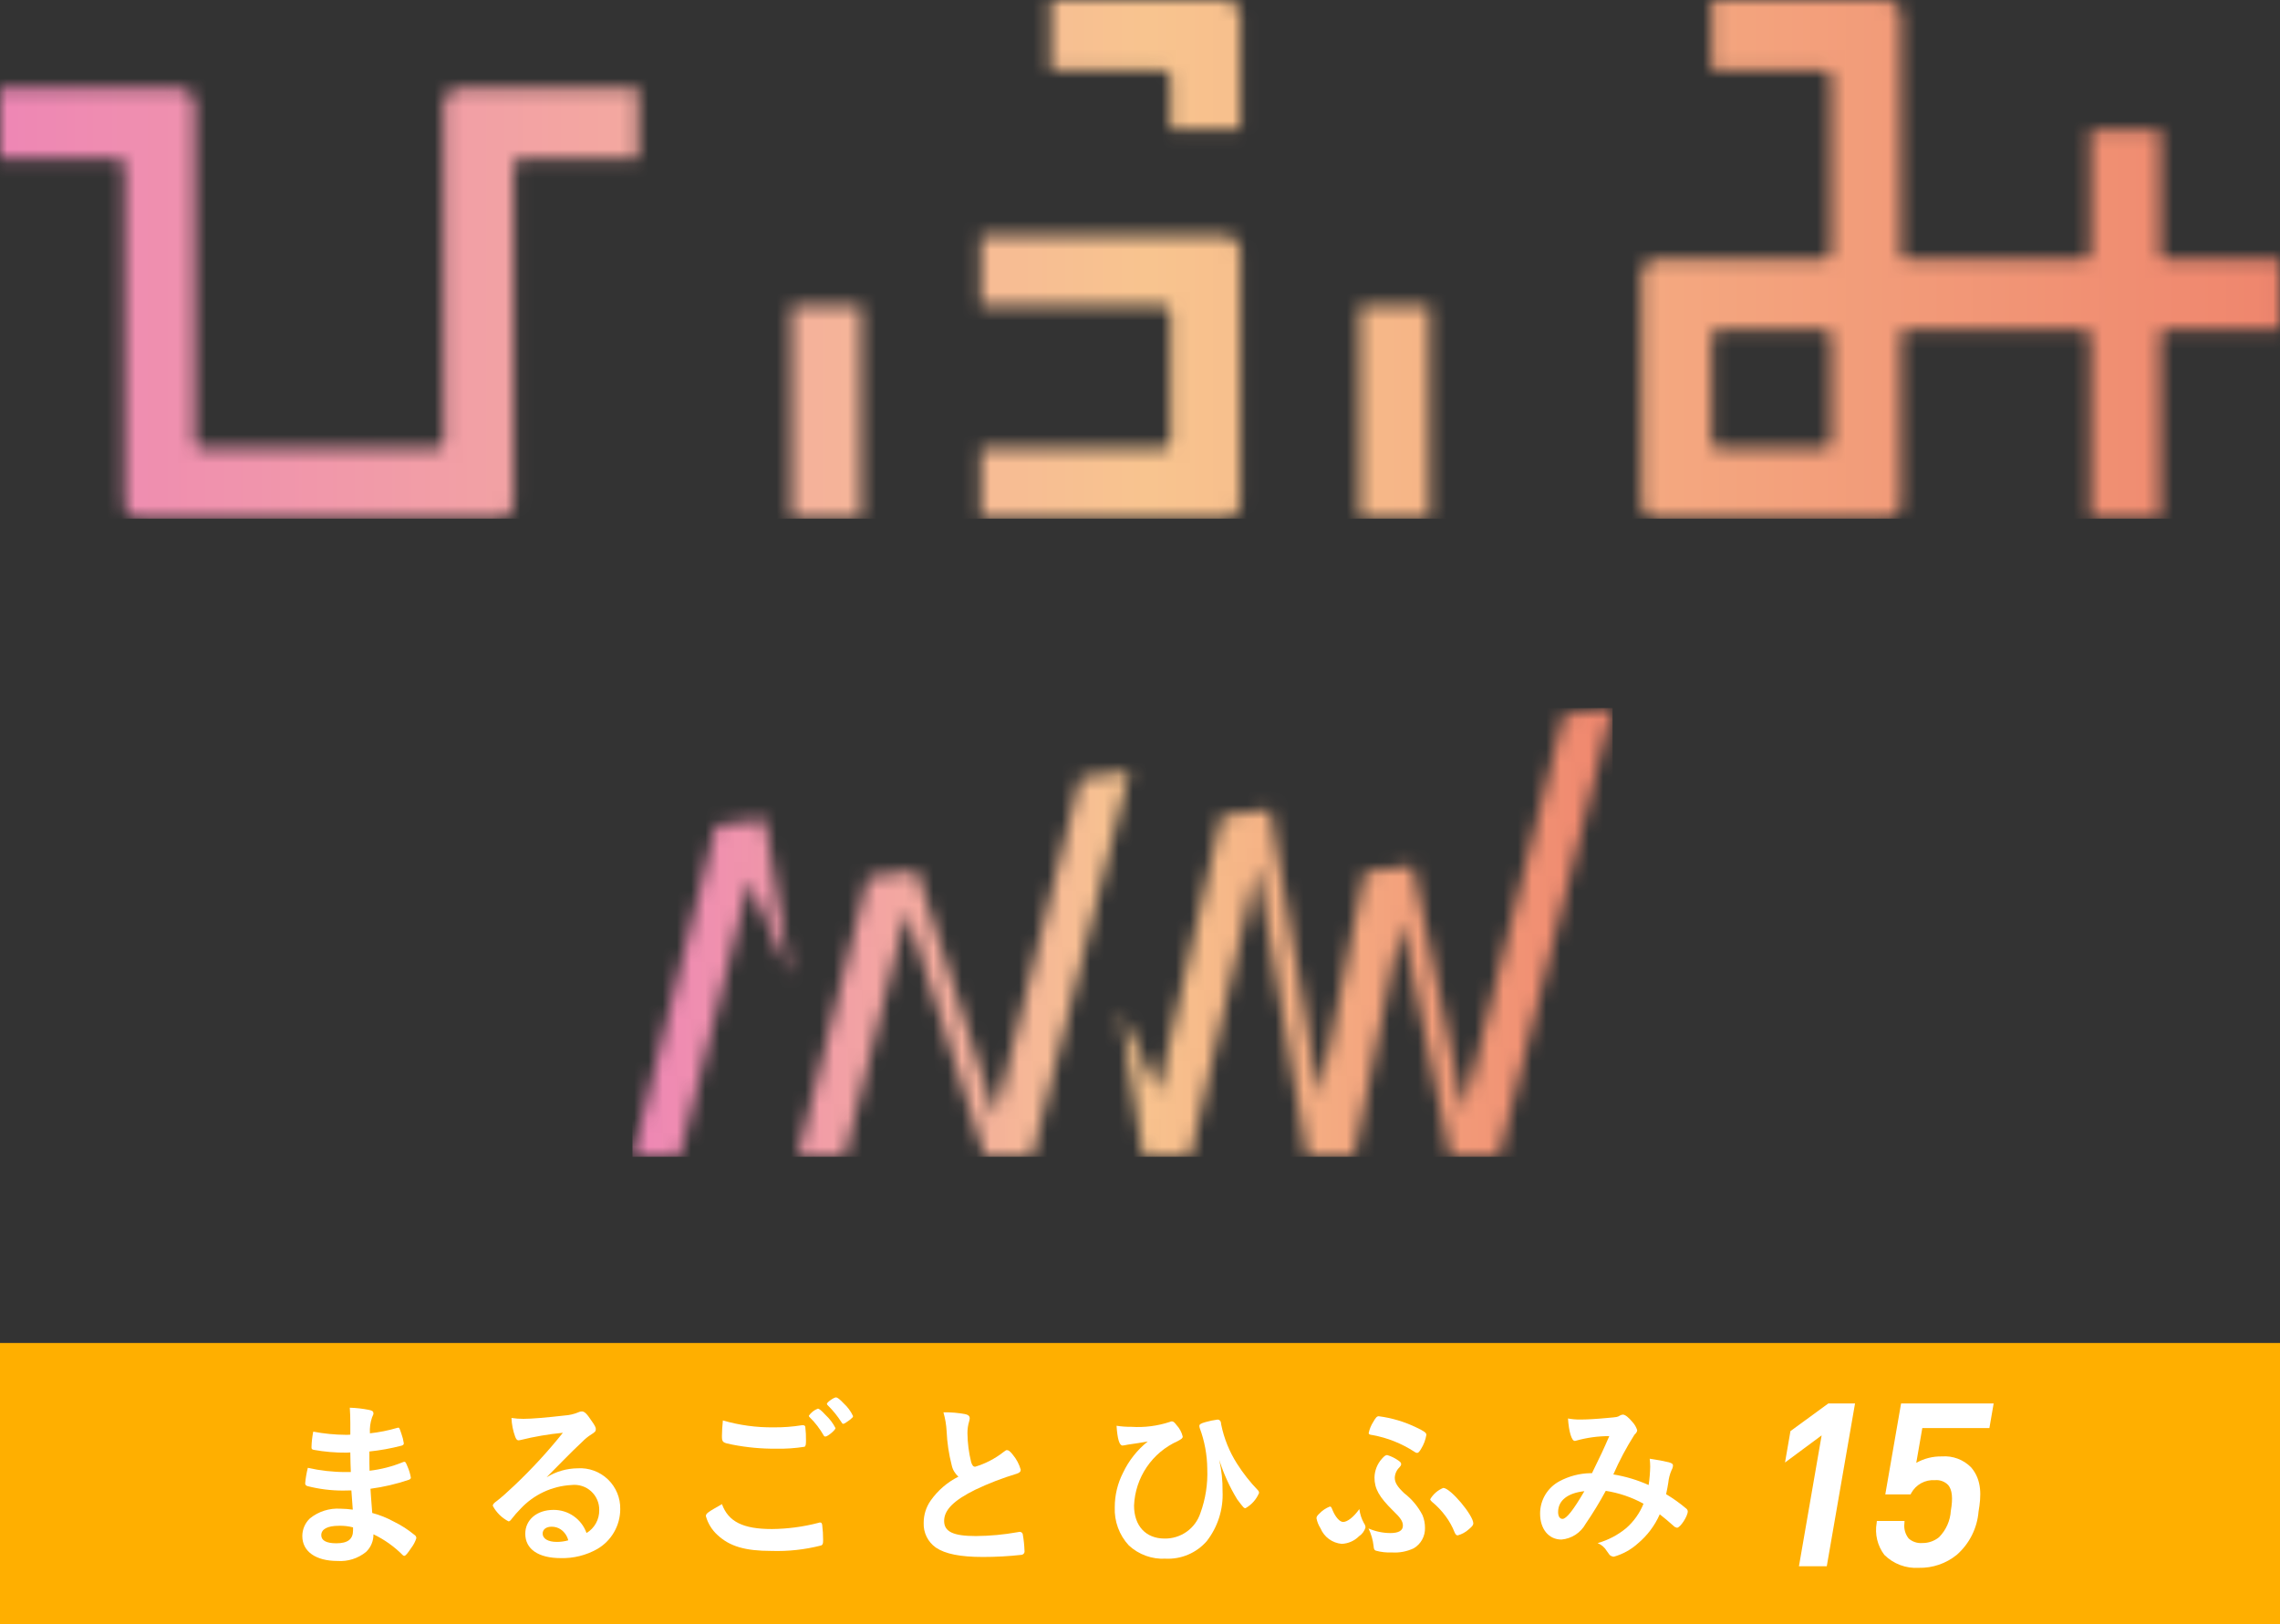 <svg width="160" height="114" viewBox="0 0 160 114" fill="none" xmlns="http://www.w3.org/2000/svg">
<rect x="0" y="0" width="160" height="114" fill="#333333" stroke="none"/>
<g clip-path="url(#clip0_4761_91921)">
<path d="M160 94.26H0V114.004H160V94.26Z" fill="#FFAF00"/>
<path d="M27.636 106.797C27.158 106.535 26.649 106.331 26.122 106.191C26.049 105.224 26.024 104.963 25.998 104.492C26.916 104.369 27.819 104.158 28.696 103.861C28.783 103.824 28.833 103.775 28.833 103.714C28.788 103.445 28.708 103.182 28.597 102.933C28.474 102.633 28.45 102.598 28.375 102.598C28.332 102.602 28.29 102.615 28.251 102.634C27.509 102.935 26.73 103.134 25.934 103.226C25.922 102.794 25.922 102.755 25.922 101.876C26.682 101.797 27.436 101.661 28.176 101.468C28.3 101.431 28.337 101.382 28.337 101.295C28.302 101.062 28.244 100.834 28.163 100.613C28.026 100.219 28.026 100.203 27.941 100.203C27.92 100.204 27.899 100.208 27.88 100.217C27.252 100.402 26.61 100.53 25.96 100.601C25.935 100.223 25.985 99.845 26.107 99.487C26.195 99.289 26.207 99.263 26.207 99.201C26.207 99.064 26.132 99.004 25.885 98.954C25.444 98.867 24.996 98.816 24.547 98.803C24.571 99.238 24.584 99.436 24.584 99.87V100.694C24.447 100.706 24.337 100.706 24.275 100.706C23.505 100.702 22.738 100.627 21.982 100.482C21.91 100.842 21.869 101.207 21.859 101.574C21.859 101.697 21.882 101.722 22.006 101.759C22.766 101.897 23.538 101.963 24.31 101.957C24.401 101.957 24.492 101.953 24.583 101.944C24.596 102.712 24.596 102.712 24.62 103.319H24.264C23.369 103.32 22.475 103.22 21.602 103.022C21.511 103.379 21.448 103.744 21.416 104.111C21.416 104.211 21.465 104.273 21.589 104.309C22.398 104.515 23.23 104.619 24.066 104.619C24.214 104.619 24.376 104.619 24.658 104.608C24.671 104.868 24.695 105.151 24.756 105.957C24.469 105.917 24.179 105.895 23.889 105.891C23.114 105.841 22.349 106.085 21.746 106.574C21.578 106.734 21.444 106.925 21.353 107.138C21.262 107.351 21.215 107.579 21.215 107.811C21.215 108.891 22.155 109.559 23.679 109.559C24.404 109.611 25.122 109.385 25.687 108.926C25.854 108.767 25.987 108.575 26.076 108.362C26.166 108.148 26.21 107.919 26.207 107.688C26.971 108.053 27.666 108.547 28.263 109.149C28.276 109.165 28.293 109.177 28.312 109.186C28.331 109.195 28.352 109.199 28.373 109.2C28.459 109.2 28.596 109.038 28.869 108.63C29.023 108.429 29.14 108.202 29.217 107.961C29.217 107.913 29.204 107.866 29.18 107.825C29.156 107.784 29.122 107.749 29.08 107.726C28.637 107.36 28.152 107.048 27.636 106.797V106.797ZM24.774 107.417C24.774 108.035 24.403 108.319 23.598 108.319C22.903 108.319 22.545 108.121 22.545 107.75C22.545 107.329 22.98 107.091 23.773 107.091C24.11 107.079 24.448 107.117 24.775 107.202L24.774 107.417Z" fill="white"/>
<path d="M40.536 103.056C39.765 103.064 39.011 103.283 38.355 103.688C38.851 103.193 38.912 103.131 39.459 102.569C40.226 101.79 40.237 101.79 40.859 101.196C41.051 100.996 41.267 100.821 41.502 100.674C41.774 100.502 41.812 100.451 41.812 100.29C41.812 100.192 41.737 100.031 41.502 99.709C41.179 99.213 41.006 99.064 40.833 99.064C40.746 99.065 40.662 99.086 40.586 99.125C40.282 99.253 39.96 99.328 39.631 99.349C38.33 99.496 37.328 99.584 36.736 99.584C36.454 99.586 36.172 99.566 35.893 99.523C35.91 99.975 35.999 100.422 36.156 100.847C36.23 101.033 36.293 101.094 36.393 101.094C36.438 101.09 36.483 101.082 36.528 101.071C37.505 100.829 38.498 100.659 39.5 100.563C38.458 101.865 37.329 103.094 36.119 104.241C35.599 104.737 35.189 105.097 34.905 105.318C34.632 105.516 34.583 105.582 34.583 105.692C34.831 106.158 35.216 106.538 35.686 106.78C35.758 106.78 35.817 106.73 35.907 106.608C36.095 106.365 36.298 106.133 36.514 105.914C37.445 104.905 38.734 104.3 40.105 104.229C40.352 104.2 40.602 104.224 40.839 104.299C41.076 104.374 41.294 104.499 41.478 104.666C41.663 104.833 41.809 105.037 41.908 105.265C42.007 105.493 42.056 105.739 42.051 105.988C42.057 106.311 41.978 106.63 41.821 106.913C41.665 107.196 41.436 107.432 41.16 107.599C40.99 107.121 40.676 106.707 40.261 106.416C39.846 106.125 39.349 105.971 38.842 105.975C37.677 105.975 36.861 106.669 36.861 107.648C36.861 108.726 37.777 109.359 39.35 109.359C40.243 109.383 41.125 109.164 41.903 108.727C42.395 108.443 42.803 108.036 43.088 107.544C43.373 107.053 43.524 106.496 43.526 105.928C43.535 105.538 43.462 105.151 43.314 104.791C43.165 104.431 42.943 104.105 42.662 103.835C42.38 103.565 42.046 103.356 41.68 103.222C41.315 103.088 40.925 103.031 40.536 103.056V103.056ZM39.061 108.221C38.468 108.221 38.081 107.998 38.081 107.639C38.081 107.342 38.328 107.155 38.714 107.155C38.938 107.153 39.158 107.217 39.344 107.341C39.61 107.524 39.8 107.797 39.878 108.11C39.613 108.186 39.337 108.224 39.061 108.222V108.221Z" fill="white"/>
<path d="M58.673 98.078C58.51 98.078 58.028 98.423 58.028 98.535C58.032 98.555 58.039 98.574 58.049 98.591C58.06 98.608 58.073 98.623 58.09 98.635C58.45 98.991 58.77 99.386 59.044 99.812C59.093 99.898 59.13 99.935 59.167 99.935C59.242 99.935 59.379 99.849 59.628 99.663C59.825 99.501 59.863 99.466 59.863 99.39C59.705 99.052 59.481 98.748 59.205 98.498C58.945 98.215 58.756 98.078 58.673 98.078Z" fill="white"/>
<path d="M57.392 98.869C57.136 98.967 56.916 99.14 56.76 99.365C56.76 99.384 56.765 99.403 56.774 99.42C56.782 99.437 56.795 99.452 56.811 99.463C57.193 99.837 57.522 100.262 57.788 100.726C57.826 100.801 57.863 100.827 57.925 100.827C58.086 100.827 58.631 100.367 58.631 100.235C58.456 99.891 58.221 99.58 57.937 99.317C57.629 98.981 57.478 98.869 57.392 98.869Z" fill="white"/>
<path d="M51.408 101.397C52.412 101.593 53.433 101.688 54.456 101.68C55.128 101.695 55.8 101.649 56.463 101.544C56.537 101.495 56.561 101.397 56.561 101.111C56.566 100.788 56.549 100.465 56.512 100.144C56.505 100.109 56.484 100.077 56.454 100.057C56.424 100.036 56.387 100.028 56.351 100.034H56.265C55.609 100.14 54.946 100.189 54.282 100.182C53.08 100.195 51.882 100.032 50.728 99.697C50.69 100.034 50.662 100.517 50.662 100.788C50.665 101.234 50.702 101.26 51.408 101.397Z" fill="white"/>
<path d="M57.563 106.86C57.517 106.858 57.471 106.867 57.428 106.886C56.364 107.163 55.27 107.308 54.17 107.319C52.137 107.319 51.111 106.799 50.664 105.571C49.648 106.144 49.536 106.229 49.536 106.414C49.677 106.925 49.961 107.385 50.354 107.741C51.209 108.531 52.274 108.855 54.144 108.855C55.317 108.892 56.489 108.763 57.626 108.472C57.737 108.421 57.763 108.347 57.763 108.1C57.764 107.74 57.742 107.38 57.697 107.022C57.675 106.909 57.637 106.86 57.563 106.86Z" fill="white"/>
<path d="M71.555 107.515C71.501 107.519 71.448 107.528 71.396 107.542C70.435 107.714 69.461 107.804 68.485 107.811C66.886 107.811 66.255 107.503 66.255 106.748C66.255 105.979 66.936 105.3 68.448 104.555C69.381 104.112 70.346 103.739 71.335 103.441C71.545 103.375 71.631 103.29 71.631 103.155C71.521 102.769 71.332 102.41 71.074 102.102C70.888 101.866 70.778 101.78 70.664 101.78C70.603 101.78 70.578 101.792 70.417 101.917C69.826 102.379 69.153 102.728 68.434 102.945C68.299 102.945 68.226 102.857 68.151 102.622C67.986 101.957 67.899 101.275 67.891 100.59C67.888 100.305 67.93 100.021 68.014 99.748C68.034 99.68 68.047 99.609 68.051 99.538C68.051 99.401 67.965 99.314 67.779 99.265C67.262 99.162 66.734 99.116 66.206 99.128C66.33 99.557 66.405 99.999 66.429 100.444C66.464 101.256 66.585 102.061 66.788 102.847C66.854 103.156 67.02 103.435 67.26 103.641C66.483 104.03 65.816 104.604 65.315 105.314C64.99 105.774 64.817 106.324 64.82 106.887C64.806 107.224 64.877 107.56 65.026 107.863C65.176 108.166 65.399 108.427 65.675 108.621C66.334 109.066 67.386 109.279 68.972 109.279C69.878 109.28 70.784 109.23 71.685 109.13C71.718 109.126 71.75 109.115 71.778 109.098C71.807 109.081 71.832 109.059 71.852 109.032C71.871 109.005 71.885 108.975 71.893 108.942C71.9 108.91 71.901 108.876 71.895 108.843C71.882 108.449 71.84 108.056 71.77 107.668C71.756 107.623 71.727 107.583 71.688 107.556C71.649 107.528 71.603 107.514 71.555 107.515V107.515Z" fill="white"/>
<path d="M86.802 102.721C86.272 101.888 85.899 100.965 85.701 99.997C85.674 99.8 85.674 99.8 85.651 99.761C85.631 99.722 85.601 99.69 85.563 99.668C85.526 99.646 85.483 99.635 85.439 99.637C85.155 99.674 84.873 99.733 84.597 99.812C84.251 99.91 84.164 99.971 84.164 100.095C84.167 100.138 84.175 100.179 84.188 100.22C84.533 101.143 84.713 102.12 84.721 103.105C84.763 104.16 84.599 105.212 84.237 106.204C84.063 106.73 83.726 107.187 83.273 107.508C82.821 107.828 82.278 107.996 81.724 107.987C80.408 107.987 79.582 107.095 79.582 105.669C79.622 104.706 79.929 103.773 80.469 102.975C81.009 102.177 81.761 101.545 82.64 101.15C82.924 100.999 82.999 100.938 82.999 100.827C82.924 100.52 82.77 100.238 82.553 100.008C82.417 99.822 82.332 99.761 82.231 99.761C82.184 99.765 82.138 99.778 82.096 99.799C81.23 100.085 80.317 100.203 79.407 100.145C79.055 100.149 78.703 100.124 78.354 100.07C78.416 101 78.552 101.458 78.775 101.458C78.833 101.454 78.89 101.446 78.947 101.434C78.997 101.42 79.06 101.41 79.134 101.397C79.888 101.285 79.901 101.285 80.545 101.173C79.808 101.763 79.214 102.513 78.811 103.366C78.428 104.114 78.229 104.942 78.229 105.782C78.208 106.273 78.284 106.763 78.454 107.225C78.623 107.686 78.882 108.11 79.217 108.47C79.562 108.789 79.968 109.036 80.411 109.196C80.853 109.355 81.323 109.424 81.793 109.399C82.336 109.425 82.877 109.329 83.377 109.116C83.877 108.904 84.322 108.581 84.68 108.173C85.459 107.175 85.854 105.932 85.794 104.668C85.804 103.926 85.725 103.185 85.559 102.462C85.867 103.434 86.291 104.366 86.822 105.237C87.268 105.829 87.293 105.855 87.404 105.855C87.834 105.613 88.17 105.234 88.358 104.778C88.353 104.708 88.323 104.642 88.272 104.593C87.72 104.02 87.227 103.393 86.802 102.721Z" fill="white"/>
<path d="M101.283 104.433C100.898 104.588 100.575 104.867 100.366 105.226C100.366 105.275 100.404 105.324 100.48 105.399C100.843 105.695 101.168 106.036 101.445 106.414C101.706 106.764 101.918 107.147 102.078 107.553C102.151 107.715 102.202 107.763 102.3 107.763C102.585 107.685 102.848 107.541 103.068 107.343C103.302 107.145 103.39 107.045 103.39 106.921C103.389 106.35 101.782 104.433 101.283 104.433Z" fill="white"/>
<path d="M99.404 100.195C98.57 99.789 97.675 99.521 96.754 99.402C96.63 99.402 96.544 99.489 96.37 99.797C96.217 100.035 96.108 100.299 96.048 100.577C96.048 100.663 96.109 100.701 96.32 100.724C97.371 100.916 98.373 101.317 99.267 101.903C99.317 101.944 99.378 101.969 99.442 101.976C99.529 101.976 99.602 101.903 99.726 101.691C99.914 101.389 100.04 101.054 100.097 100.704C100.098 100.567 99.951 100.455 99.404 100.195Z" fill="white"/>
<path d="M98.538 104.802C98.066 104.355 97.879 104.059 97.879 103.724C97.888 103.448 98.003 103.186 98.202 102.994C98.3 102.882 98.326 102.845 98.326 102.758C98.326 102.67 98.29 102.623 98.114 102.498C97.88 102.334 97.621 102.209 97.347 102.127C97.235 102.127 97.15 102.188 96.963 102.399C96.646 102.759 96.466 103.22 96.455 103.7C96.455 104.49 96.778 105.061 97.756 106.028C98.289 106.536 98.449 106.783 98.449 107.081C98.449 107.426 98.153 107.601 97.571 107.601C97.042 107.599 96.519 107.489 96.035 107.278C96.225 107.667 96.346 108.087 96.392 108.517C96.406 108.714 96.443 108.803 96.555 108.838C96.921 108.938 97.302 108.98 97.681 108.962C98.21 108.997 98.739 108.895 99.217 108.666C99.464 108.518 99.667 108.307 99.804 108.054C99.942 107.801 100.009 107.516 99.999 107.229C100.001 106.927 99.942 106.627 99.826 106.348C99.516 105.744 99.076 105.216 98.538 104.802V104.802Z" fill="white"/>
<path d="M95.393 105.918C94.998 106.475 94.551 106.822 94.254 106.822C94.018 106.822 93.721 106.487 93.523 106.016C93.412 105.744 93.412 105.744 93.313 105.744C93.035 105.853 92.786 106.023 92.582 106.24C92.433 106.377 92.385 106.462 92.385 106.562C92.433 106.814 92.53 107.053 92.668 107.269C92.793 107.569 92.997 107.829 93.259 108.021C93.522 108.213 93.831 108.329 94.155 108.358C94.612 108.34 95.046 108.15 95.369 107.825C95.59 107.679 95.751 107.459 95.826 107.205C95.819 107.098 95.781 106.995 95.716 106.909C95.546 106.602 95.436 106.266 95.393 105.918V105.918Z" fill="white"/>
<path d="M116.92 104.872C116.995 104.513 117.032 104.34 117.07 104.082C117.1 103.77 117.179 103.464 117.305 103.177C117.363 103.079 117.397 102.968 117.403 102.854C117.403 102.756 117.329 102.693 117.106 102.632C116.748 102.546 116.301 102.458 115.769 102.383C115.791 102.569 115.803 102.755 115.804 102.942C115.794 103.373 115.758 103.803 115.694 104.229C114.904 103.875 114.072 103.625 113.217 103.486C113.636 102.524 114.129 101.596 114.692 100.71C114.841 100.563 114.89 100.475 114.89 100.377C114.824 100.17 114.714 99.979 114.567 99.818C114.294 99.485 114.047 99.287 113.884 99.287C113.805 99.294 113.73 99.319 113.663 99.361C113.5 99.461 113.5 99.461 112.796 99.522C112.039 99.596 111.321 99.633 110.899 99.633C110.609 99.636 110.319 99.612 110.034 99.559C110.095 100.489 110.293 101.132 110.504 101.132C110.534 101.134 110.563 101.13 110.591 101.119C111.353 100.905 112.14 100.796 112.932 100.797C112.511 101.764 112.35 102.113 111.718 103.398H111.594C110.836 103.414 110.094 103.609 109.427 103.969C109.018 104.189 108.676 104.516 108.438 104.915C108.2 105.314 108.075 105.771 108.077 106.235C108.077 107.324 108.684 108.057 109.576 108.057C109.927 108.026 110.266 107.91 110.562 107.718C110.858 107.525 111.101 107.263 111.272 106.954C111.783 106.207 112.254 105.434 112.685 104.638C113.614 104.783 114.511 105.088 115.335 105.542C115.07 106.199 114.654 106.785 114.122 107.253C113.533 107.74 112.849 108.099 112.114 108.306C112.384 108.416 112.611 108.611 112.759 108.863C112.921 109.086 112.921 109.097 112.956 109.136C113.038 109.21 113.143 109.254 113.253 109.26C113.879 109.084 114.456 108.765 114.938 108.33C115.601 107.776 116.126 107.076 116.474 106.286C116.721 106.471 117.133 106.818 117.462 107.116C117.523 107.175 117.601 107.214 117.685 107.228C117.909 107.228 118.44 106.422 118.44 106.075C118.433 106.003 118.398 105.937 118.342 105.89C117.897 105.512 117.421 105.172 116.92 104.872V104.872ZM109.65 106.606C109.453 106.606 109.341 106.421 109.341 106.123C109.341 105.318 110.009 104.787 111.184 104.662C110.405 106 109.921 106.606 109.65 106.606Z" fill="white"/>
<path d="M125.646 100.445L125.264 102.65L127.834 100.745L126.273 109.753L126.241 109.931H128.195L130.147 98.683L130.178 98.505H128.303L125.646 100.445Z" fill="white"/>
<path d="M139.607 100.232L139.906 98.504H133.409L132.301 104.888H134.078L134.119 104.802C134.28 104.507 134.522 104.264 134.816 104.102C135.111 103.94 135.446 103.866 135.781 103.889C135.953 103.872 136.126 103.894 136.288 103.954C136.45 104.013 136.597 104.108 136.717 104.233C136.995 104.562 137.056 105.154 136.901 106.034C136.859 106.735 136.563 107.398 136.068 107.897C135.737 108.163 135.325 108.306 134.9 108.301C134.727 108.315 134.552 108.294 134.387 108.239C134.222 108.184 134.07 108.096 133.94 107.98C133.821 107.831 133.734 107.66 133.683 107.476C133.632 107.293 133.619 107.101 133.643 106.912L133.651 106.754H131.709L131.695 106.892C131.626 107.282 131.639 107.682 131.731 108.067C131.823 108.452 131.994 108.814 132.232 109.13C132.548 109.444 132.926 109.688 133.343 109.845C133.76 110.002 134.205 110.069 134.649 110.041C135.617 110.064 136.561 109.742 137.313 109.133C138.201 108.356 138.751 107.263 138.846 106.087C139.032 105.013 139.099 103.894 138.327 102.994C138.062 102.724 137.741 102.514 137.386 102.381C137.031 102.248 136.652 102.193 136.274 102.222C135.645 102.209 135.024 102.365 134.475 102.673L134.899 100.231L139.607 100.232Z" fill="white"/>
<mask id="mask0_4761_91921" style="mask-type:luminance" maskUnits="userSpaceOnUse" x="0" y="0" width="160" height="37">
<path d="M55.535 36.401H60.441V21.455H55.535V36.401ZM95.418 36.401H100.325V21.455H95.418V36.401ZM68.83 16.549V21.455H81.585C81.885 21.455 82.124 21.695 82.124 21.994V30.945C82.124 31.244 81.885 31.483 81.585 31.483H68.83V36.389H85.953C86.552 36.389 87.03 35.911 87.03 35.312V17.614C87.03 17.016 86.54 16.537 85.953 16.537H68.83V16.549ZM32.225 6.222C31.627 6.222 31.148 6.713 31.148 7.299V30.957C31.148 31.256 30.909 31.495 30.61 31.495H14.204C13.905 31.495 13.665 31.256 13.665 30.957V7.299C13.665 6.701 13.175 6.222 12.588 6.222H0V11.129H8.209C8.508 11.129 8.747 11.368 8.747 11.667V35.288C8.747 35.875 9.238 36.413 9.824 36.413H34.965C35.563 36.413 36.042 35.887 36.042 35.288V11.667C36.042 11.368 36.282 11.129 36.581 11.129H44.789V6.222H32.213H32.225ZM73.736 0V4.906H81.585C81.885 4.906 82.124 5.145 82.124 5.445V9.094H87.03V1.077C87.03 0.479 86.552 0 85.953 0H73.736ZM120.117 30.957V23.657C120.117 23.358 120.356 23.119 120.655 23.119H127.955C128.254 23.119 128.493 23.358 128.493 23.657V30.957C128.493 31.256 128.254 31.495 127.955 31.495H120.655C120.356 31.495 120.117 31.256 120.117 30.957ZM120.117 0V4.906H127.955C128.254 4.906 128.493 5.145 128.493 5.445V17.662C128.493 17.961 128.254 18.201 127.955 18.201H116.276C115.677 18.201 115.199 18.691 115.199 19.277V35.324C115.199 35.922 115.689 36.401 116.276 36.401H132.322C132.921 36.401 133.399 35.922 133.399 35.324V23.442C133.483 23.25 133.674 23.119 133.89 23.119H146.155C146.454 23.119 146.694 23.358 146.694 23.657V36.413H151.6V23.442C151.684 23.25 151.875 23.119 152.09 23.119H159.976V18.213H152.09C151.875 18.213 151.684 18.081 151.6 17.89V9.118H146.694V17.686C146.694 17.985 146.454 18.224 146.155 18.224H133.89C133.674 18.224 133.483 18.093 133.399 17.901V1.077C133.399 0.479 132.921 0 132.322 0H120.105L120.117 0Z" fill="white"/>
</mask>
<g mask="url(#mask0_4761_91921)">
<path d="M160 0H0V36.401H160V0Z" fill="url(#paint0_linear_4761_91921)"/>
</g>
<mask id="mask1_4761_91921" style="mask-type:luminance" maskUnits="userSpaceOnUse" x="44" y="49" width="70" height="33">
<path d="M50.246 57.94L44.383 81.203H47.697L52.58 61.865L55.463 68.471L53.68 57.486L50.246 57.94ZM75.818 54.59L69.835 78.319L64.342 61.111L60.908 61.566L55.954 81.203H59.269L63.612 64.007L69.117 81.203H72.431L79.264 54.147L75.83 54.59H75.818ZM109.73 50.15L102.706 77.912L99.14 60.752L95.766 61.195L92.582 76.943L89.124 56.816L85.714 57.258L81.275 76.608L78.63 70.948L80.221 81.215H83.524L88.215 60.788L91.721 81.215H95.012L98.35 64.689L101.773 81.215H105.183L113.152 49.719L109.718 50.174L109.73 50.15Z" fill="white"/>
</mask>
<g mask="url(#mask1_4761_91921)">
<path d="M113.164 49.696H44.383V81.191H113.164V49.696Z" fill="url(#paint1_linear_4761_91921)"/>
</g>
</g>
<defs>
<linearGradient id="paint0_linear_4761_91921" x1="0.657" y1="17.755" x2="160.657" y2="17.755" gradientUnits="userSpaceOnUse">
<stop stop-color="#EE87B4"/>
<stop offset="0.5" stop-color="#F8C48F"/>
<stop offset="1" stop-color="#EF856D"/>
</linearGradient>
<linearGradient id="paint1_linear_4761_91921" x1="45.039" y1="65.965" x2="113.821" y2="65.965" gradientUnits="userSpaceOnUse">
<stop stop-color="#EE87B4"/>
<stop offset="0.5" stop-color="#F8C48F"/>
<stop offset="1" stop-color="#EF856D"/>
</linearGradient>
<clipPath id="clip0_4761_91921">
<rect width="160" height="114" fill="white"/>
</clipPath>
</defs>
</svg>
